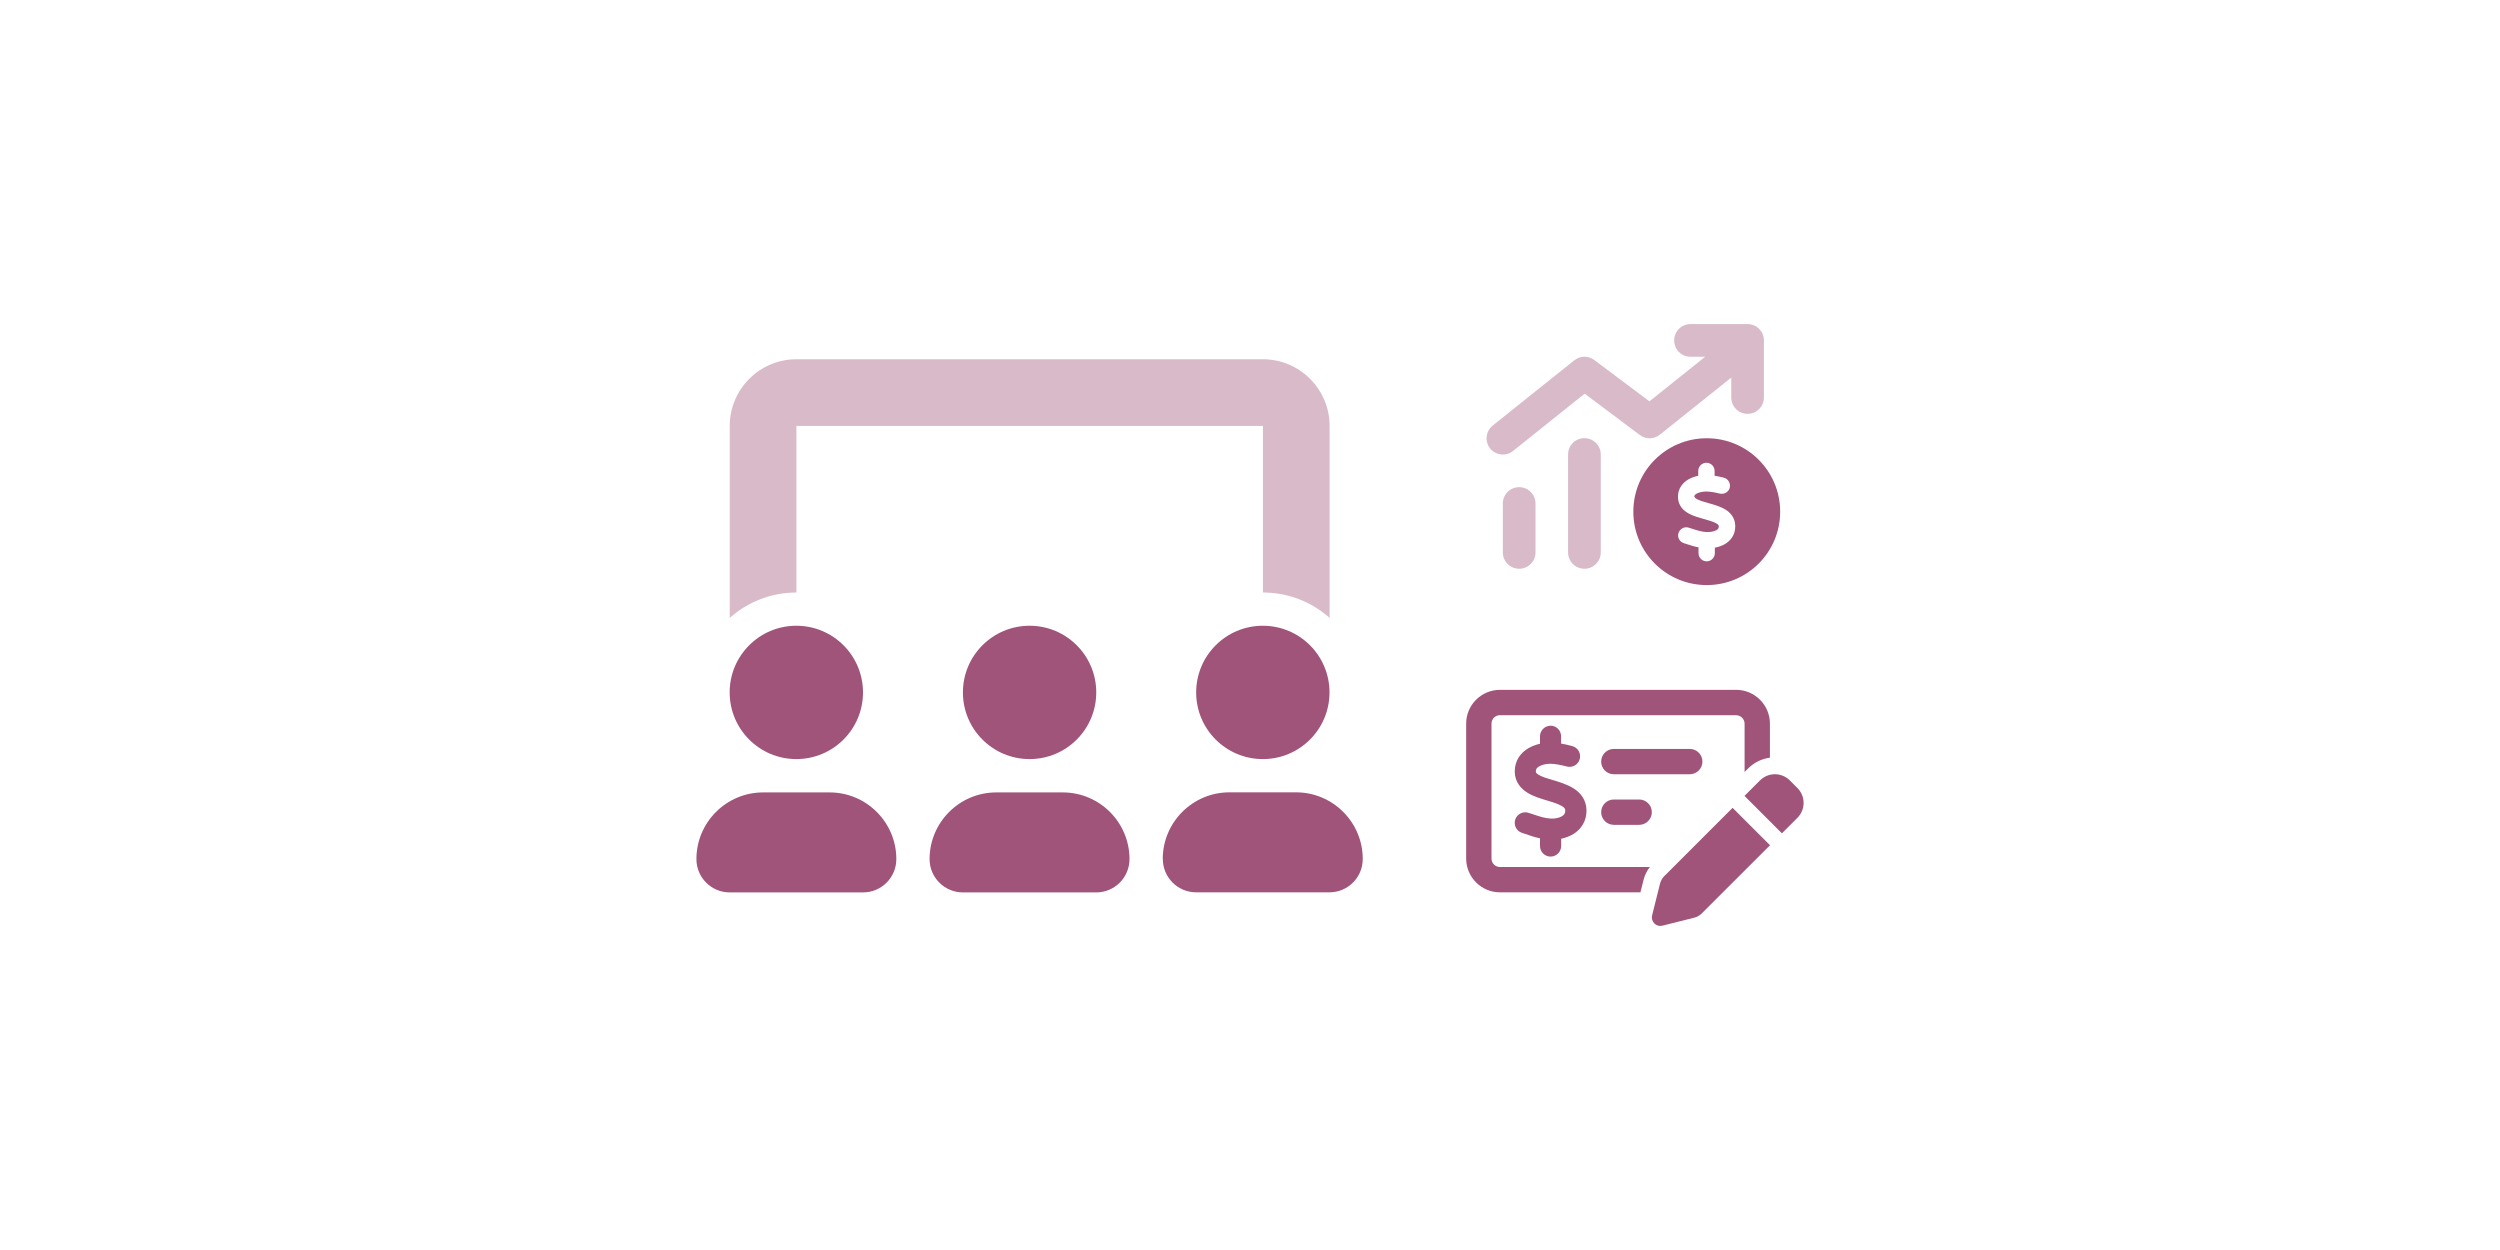 <?xml version="1.0" encoding="UTF-8"?>
<svg id="Layer_3" data-name="Layer 3" xmlns="http://www.w3.org/2000/svg" viewBox="0 0 300 150">
  <defs>
    <style>
      .cls-1, .cls-2 {
        fill: #a0547a;
      }

      .cls-2 {
        isolation: isolate;
        opacity: .4;
      }
    </style>
  </defs>
  <path class="cls-1" d="M208.34,85.82h-28.35c-.56,0-1.01.46-1.01,1.01v16.2c0,.56.46,1.01,1.01,1.01h17.99c-.35.45-.61.97-.75,1.53l-.38,1.51h-16.86c-2.23,0-4.05-1.82-4.05-4.05v-16.2c0-2.23,1.82-4.05,4.05-4.05h28.35c2.23,0,4.05,1.82,4.05,4.05v4.09c-.96.13-1.89.56-2.62,1.3l-.42.42v-5.8c0-.56-.46-1.01-1.01-1.01h0ZM192.14,97.46c0-.84.68-1.52,1.52-1.52h3.04c.84,0,1.52.68,1.52,1.52s-.68,1.52-1.52,1.52h-3.04c-.84,0-1.52-.68-1.52-1.52ZM193.66,89.87h9.11c.84,0,1.52.68,1.52,1.52s-.68,1.52-1.52,1.52h-9.11c-.84,0-1.52-.68-1.52-1.52s.68-1.52,1.52-1.52ZM186.06,87.08c.7,0,1.27.57,1.27,1.27v.88c.47.08.92.18,1.34.3.68.18,1.08.87.9,1.55s-.87,1.08-1.55.9c-.7-.18-1.37-.32-1.97-.33-.5,0-1.01.11-1.36.32-.3.18-.39.35-.39.59,0,.11,0,.22.34.42.4.24.98.42,1.79.66h.04c.71.23,1.62.5,2.35.96.82.51,1.54,1.35,1.56,2.63.02,1.32-.66,2.28-1.57,2.85-.46.28-.96.46-1.47.57v.87c0,.7-.57,1.27-1.27,1.27s-1.27-.57-1.27-1.27v-.92c-.65-.14-1.27-.35-1.78-.53h0c-.13-.04-.26-.09-.39-.13-.66-.22-1.02-.94-.8-1.6s.94-1.02,1.6-.8c.16.05.31.11.46.15.86.29,1.52.51,2.22.54.54.02,1.04-.1,1.35-.3.26-.16.38-.35.37-.66,0-.18-.05-.32-.37-.52-.4-.25-.97-.44-1.77-.68l-.11-.03c-.69-.21-1.56-.47-2.25-.89-.8-.49-1.56-1.3-1.56-2.58,0-1.34.75-2.26,1.63-2.78.44-.26.92-.43,1.4-.54v-.89c0-.7.57-1.27,1.27-1.27v-.03ZM214.78,93.65l.91.91c.99.99.99,2.59,0,3.58l-1.86,1.86-4.49-4.49,1.86-1.86c.99-.99,2.59-.99,3.58,0h0ZM199.73,105.12l8.18-8.18,4.49,4.49-8.18,8.17c-.26.26-.58.44-.94.53l-3.8.95c-.35.09-.71-.01-.96-.27s-.35-.61-.27-.96l.95-3.8c.09-.35.27-.68.53-.94h0Z"/>
  <g>
    <path class="cls-2" d="M178.38,52.59c0,.43.14.86.43,1.22.67.84,1.91.98,2.75.31l8.6-6.88,6.62,4.96c.72.54,1.7.52,2.4-.04l8.57-6.85v2.39c0,1.08.87,1.96,1.96,1.96s1.96-.87,1.96-1.96v-6.85c0-1.08-.87-1.96-1.96-1.96h-6.85c-1.08,0-1.96.87-1.96,1.96s.87,1.96,1.96,1.96h1.76l-6.69,5.35-6.62-4.96c-.72-.54-1.7-.52-2.4.04l-9.79,7.83c-.48.39-.73.95-.73,1.53ZM180.34,60.42v5.87c0,1.08.87,1.96,1.96,1.96s1.96-.87,1.96-1.96v-5.87c0-1.08-.87-1.96-1.96-1.96s-1.96.87-1.96,1.96ZM188.17,54.54v11.75c0,1.08.87,1.96,1.96,1.96s1.96-.87,1.96-1.96v-11.75c0-1.08-.87-1.96-1.96-1.96s-1.96.87-1.96,1.96Z"/>
    <path class="cls-1" d="M204.81,70.21c4.87,0,8.81-3.94,8.81-8.81s-3.94-8.81-8.81-8.81-8.81,3.94-8.81,8.81,3.94,8.81,8.81,8.81ZM203.35,59.62h0s0,.12.29.28c.34.18.83.32,1.46.5h.01c.57.16,1.29.37,1.87.7.62.37,1.22.98,1.25,1.98.03,1.11-.59,1.86-1.33,2.26-.35.19-.74.31-1.12.38v.66c0,.54-.44.98-.98.98s-.98-.44-.98-.98v-.7c-.53-.1-1.02-.26-1.45-.4h0c-.1-.04-.21-.07-.31-.1-.51-.16-.81-.71-.64-1.22s.71-.81,1.22-.64c.12.04.24.07.35.11.7.22,1.25.4,1.83.42.41.01.84-.07,1.13-.22.13-.07.21-.15.24-.2.03-.05.07-.13.06-.28,0-.09-.01-.18-.29-.34-.32-.19-.79-.33-1.42-.51l-.11-.03c-.54-.15-1.21-.34-1.75-.63-.61-.32-1.26-.9-1.32-1.88-.07-1.15.61-1.89,1.33-2.28.35-.19.73-.31,1.1-.39v-.58c0-.54.44-.98.98-.98s.98.44.98.98v.58c.39.06.75.14,1.1.23.53.13.84.66.72,1.19s-.66.84-1.19.72c-.57-.14-1.11-.24-1.62-.25-.38,0-.83.08-1.14.24-.15.08-.22.15-.26.21-.02.04-.06.1-.05.22v-.02Z"/>
  </g>
  <g>
    <path class="cls-2" d="M87.57,51.11c0-4.41,3.59-8,8-8h55.98c4.41,0,8,3.59,8,8v23.04c-2.12-1.9-4.92-3.05-8-3.05v-19.99h-55.98v19.99c-3.07,0-5.87,1.15-8,3.05v-23.04Z"/>
    <path class="cls-1" d="M95.56,91.09c4.42,0,8-3.58,8-8s-3.58-8-8-8-8,3.58-8,8,3.58,8,8,8ZM91.57,95.09c-4.41,0-8,3.59-8,8,0,2.21,1.79,4,4,4h15.99c2.21,0,4-1.79,4-4,0-4.41-3.59-8-8-8h-8ZM123.55,91.09c4.42,0,8-3.58,8-8s-3.58-8-8-8-8,3.58-8,8,3.58,8,8,8ZM119.55,95.09c-4.41,0-8,3.59-8,8,0,2.21,1.79,4,4,4h15.99c2.21,0,4-1.79,4-4,0-4.41-3.59-8-8-8h-8ZM159.54,83.09c0-4.42-3.58-8-8-8s-8,3.58-8,8,3.58,8,8,8,8-3.58,8-8ZM139.54,103.08c0,2.21,1.79,4,4,4h15.99c2.21,0,4-1.79,4-4,0-4.41-3.59-8-8-8h-8c-4.41,0-8,3.59-8,8Z"/>
  </g>
</svg>